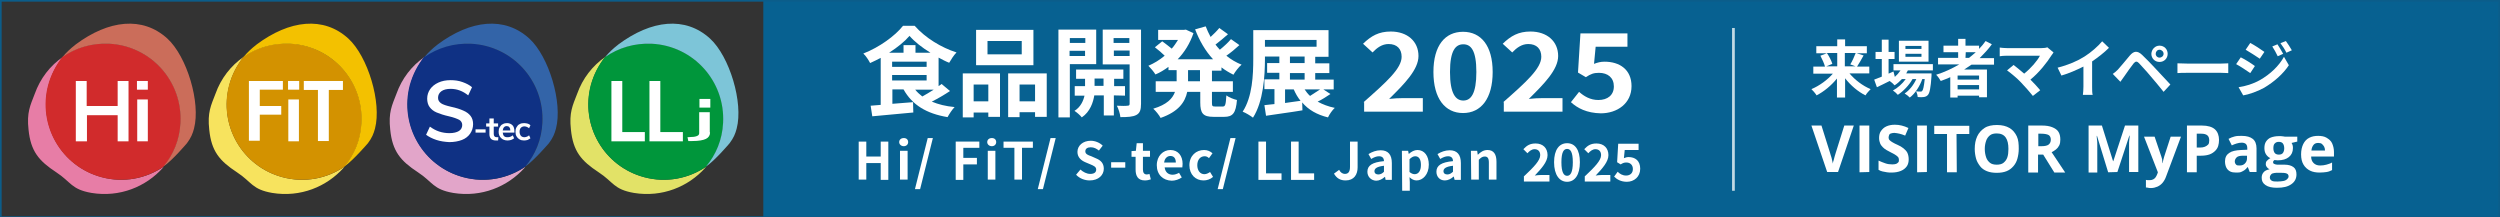 <?xml version="1.0" encoding="utf-8"?>
<!-- Generator: Adobe Illustrator 27.0.0, SVG Export Plug-In . SVG Version: 6.00 Build 0)  -->
<svg version="1.1" id="レイヤー_1" xmlns="http://www.w3.org/2000/svg" xmlns:xlink="http://www.w3.org/1999/xlink" x="0px"
	 y="0px" viewBox="0 0 920 80" style="enable-background:new 0 0 920 80;" xml:space="preserve">
<rect x="0" y="0" width="920" height="80" fill="#333333" stroke="none"/>
<style type="text/css">
	.st0{fill:#076191;}
	.st1{fill:#E77DA6;}
	.st2{fill:#D12B2C;}
	.st3{fill:#CB6D5A;}
	.st4{fill:#FFFFFF;}
	.st5{fill:#F7E35E;}
	.st6{fill:#D39200;}
	.st7{fill:#F3C100;}
	.st8{fill:#E2A5C9;}
	.st9{fill:#0F3184;}
	.st10{fill:#3364A8;}
	.st11{fill:#E2E267;}
	.st12{fill:#00963B;}
	.st13{fill:#7DC5D8;}
	.st14{fill:none;stroke:#C3DAE4;stroke-miterlimit:10;}
	.st15{fill:none;}
	.st16{fill:none;stroke:#0B5D8A;stroke-miterlimit:10;}
</style>
<g id="下地">
	<rect x="280.9" y="0.1" class="st0" width="639.1" height="80"/>
	<g>
		<g>
			<g>
				<path class="st1" d="M60.3,61.3c-0.1,0.1-0.4,0.4-0.4,0.5c-6.2,6.9-15.8,10.9-26.2,9.2c-7.5-1.3-7.5-4-13-7.6
					c-6.4-4.2-9.4-7.7-10.2-15.7c-0.7-6.3,0.6-8.8,2.3-13.2c2-5.6,5.6-10.3,10.4-13.6c-2.4,3-4.3,6.5-5.3,10.4
					c-4,14.8,4.8,30,19.6,33.9C45.5,67.4,53.8,65.7,60.3,61.3z"/>
				<path class="st2" d="M66.5,45.2c-0.3,6.2-2.6,11.7-6.3,16.1c-6.4,4.4-14.7,6.1-22.9,3.9c-14.8-4-23.5-19.1-19.6-33.9
					c1.1-3.9,2.9-7.4,5.3-10.4c4.9-3.4,10.8-5.2,17.2-4.9C55.6,16.9,67.3,29.9,66.5,45.2z"/>
				<path class="st3" d="M68.8,52.7c1.5-2,2.1-3.5,2.6-5.4c2.5-9.5-2.6-26.5-9.8-33.1c-9.1-8.3-21.6-6.9-33.8,2.2l-0.1,0.1
					c-1.7,1.3-3.3,2.8-4.7,4.5c4.9-3.4,10.8-5.2,17.2-4.9c15.3,0.8,27,13.8,26.2,29.1c-0.3,6.2-2.6,11.7-6.3,16.1
					C63.4,59.1,68.8,52.7,68.8,52.7z"/>
			</g>
			<g>
				<polygon class="st4" points="50.4,33 50.4,29.8 54.4,29.8 54.4,33 				"/>
				<rect x="50.5" y="36.6" class="st4" width="3.9" height="15.4"/>
			</g>
			<g>
				<path class="st4" d="M27.9,51.9V29.8h4V39h11.4v-9.2h4v22.2h-4v-9.6H32v9.6H27.9z"/>
			</g>
		</g>
		<g>
			<g>
				<path class="st5" d="M126.8,61.3c-0.1,0.1-0.4,0.4-0.4,0.5c-6.2,6.9-15.8,10.9-26.2,9.2c-7.5-1.3-7.5-4-13-7.6
					c-6.4-4.2-9.4-7.7-10.2-15.7c-0.7-6.3,0.6-8.8,2.3-13.2c2-5.6,5.6-10.3,10.4-13.6c-2.4,3-4.3,6.5-5.3,10.4
					c-4,14.8,4.8,30,19.6,33.9C112.1,67.4,120.4,65.7,126.8,61.3z"/>
				<path class="st6" d="M133.1,45.2c-0.3,6.2-2.6,11.7-6.3,16.1c-6.4,4.4-14.7,6.1-22.9,3.9c-14.8-4-23.5-19.1-19.6-33.9
					c1.1-3.9,2.9-7.4,5.3-10.4c4.9-3.4,10.8-5.2,17.2-4.9C122.1,16.9,133.9,29.9,133.1,45.2z"/>
				<path class="st7" d="M135.4,52.7c1.5-2,2.1-3.5,2.6-5.4c2.5-9.5-2.6-26.5-9.8-33.1c-9.1-8.3-21.6-6.9-33.8,2.2l-0.1,0.1
					c-1.7,1.3-3.3,2.8-4.7,4.5c4.9-3.4,10.8-5.2,17.2-4.9c15.3,0.8,27,13.8,26.2,29.1c-0.3,6.2-2.6,11.7-6.3,16.1
					C129.9,59.1,135.4,52.7,135.4,52.7z"/>
			</g>
			<g>
				<path class="st4" d="M91.6,29.8h12.5V33h-8.5v6h7.9v3.2h-7.9v9.6h-4V29.8z"/>
				<path class="st4" d="M117,33.1h-5.2v-3.3h14.4v3.3H121v18.8H117V33.1z"/>
				<g>
					<polygon class="st4" points="106,33 106,29.8 110.1,29.8 110.1,33 					"/>
					<rect x="106.1" y="36.6" class="st4" width="3.9" height="15.4"/>
				</g>
			</g>
		</g>
		<g>
			<g>
				<path class="st8" d="M193.4,61.3c-0.1,0.1-0.4,0.4-0.4,0.5c-6.2,6.9-15.8,10.9-26.2,9.2c-7.5-1.3-7.5-4-13-7.6
					c-6.4-4.2-9.4-7.7-10.2-15.7c-0.7-6.3,0.6-8.8,2.3-13.2c2-5.6,5.6-10.3,10.4-13.6c-2.4,3-4.3,6.5-5.3,10.4
					c-4,14.8,4.8,30,19.6,33.9C178.7,67.4,186.9,65.7,193.4,61.3z"/>
				<path class="st9" d="M199.6,45.2c-0.3,6.2-2.6,11.7-6.3,16.1c-6.4,4.4-14.7,6.1-22.9,3.9c-14.8-4-23.5-19.1-19.6-33.9
					c1.1-3.9,2.9-7.4,5.3-10.4c4.9-3.4,10.8-5.2,17.2-4.9C188.7,16.9,200.4,29.9,199.6,45.2z"/>
				<path class="st10" d="M202,52.7c1.5-2,2.1-3.5,2.6-5.4c2.5-9.5-2.6-26.5-9.8-33.1c-9.1-8.3-21.6-6.9-33.8,2.2l-0.1,0.1
					c-1.7,1.3-3.3,2.8-4.7,4.5c4.9-3.4,10.8-5.2,17.2-4.9c15.3,0.8,27,13.8,26.2,29.1c-0.3,6.2-2.6,11.7-6.3,16.1
					C196.5,59.1,202,52.7,202,52.7z"/>
			</g>
			<g>
				<g>
					<path class="st4" d="M160.6,51.5c-1.5-0.5-2.7-1.1-3.8-1.9l1.4-3c1.1,0.8,2.2,1.4,3.4,1.8c1.2,0.4,2.5,0.6,3.8,0.6
						c1.5,0,2.7-0.3,3.5-0.8c0.8-0.5,1.2-1.3,1.2-2.2c0-0.8-0.4-1.5-1.1-1.9c-0.8-0.4-2-0.9-3.8-1.3c-1.8-0.4-3.3-0.9-4.5-1.4
						c-1.2-0.5-2-1.2-2.6-2c-0.6-0.8-0.9-1.9-0.9-3.1c0-1.3,0.4-2.5,1.1-3.5c0.7-1,1.7-1.8,3-2.4c1.3-0.6,2.8-0.9,4.5-0.9
						c1.6,0,3,0.2,4.4,0.7c1.4,0.5,2.6,1.1,3.5,1.9l-1.4,3c-2-1.6-4.1-2.4-6.5-2.4c-1.4,0-2.6,0.3-3.4,0.9c-0.8,0.6-1.2,1.4-1.2,2.4
						c0,0.9,0.4,1.5,1.1,2c0.7,0.5,2,0.9,3.7,1.3c1.9,0.4,3.4,0.9,4.5,1.4c1.2,0.5,2.1,1.2,2.7,2c0.6,0.8,0.9,1.8,0.9,3
						c0,1.3-0.4,2.5-1.1,3.5c-0.7,1-1.7,1.8-3,2.3c-1.3,0.5-2.9,0.8-4.7,0.8C163.7,52.2,162.1,52,160.6,51.5z"/>
				</g>
				<g>
					<path class="st4" d="M175,47.6h3.7v1.2H175V47.6z"/>
					<path class="st4" d="M183.4,50.5l-0.1,1.2c-0.3,0-0.5,0-0.7,0c-0.9,0-1.5-0.2-1.9-0.6c-0.4-0.4-0.6-1-0.6-1.8v-2.7h-1.2v-1.2
						h1.2v-1.8h1.6v1.8h1.6v1.2h-1.6v2.7c0,0.8,0.4,1.2,1.1,1.2C183,50.5,183.2,50.5,183.4,50.5z"/>
					<path class="st4" d="M189.2,48.8h-4.2c0.1,0.6,0.2,1,0.5,1.3c0.3,0.3,0.7,0.4,1.3,0.4c0.7,0,1.3-0.2,1.9-0.7l0.5,1.1
						c-0.3,0.2-0.6,0.4-1.1,0.6c-0.4,0.1-0.9,0.2-1.3,0.2c-1,0-1.8-0.3-2.4-0.9c-0.6-0.6-0.9-1.3-0.9-2.3c0-0.6,0.1-1.2,0.4-1.7
						c0.3-0.5,0.6-0.9,1.1-1.1c0.5-0.3,1-0.4,1.6-0.4c0.8,0,1.5,0.3,2,0.8c0.5,0.5,0.7,1.3,0.7,2.2V48.8z M185.5,46.8
						c-0.3,0.3-0.4,0.7-0.5,1.2h2.8c0-0.5-0.1-0.9-0.4-1.2c-0.2-0.3-0.6-0.4-1-0.4C186.1,46.4,185.8,46.5,185.5,46.8z"/>
					<path class="st4" d="M191.2,51.3c-0.5-0.3-0.8-0.6-1.1-1.1c-0.3-0.5-0.4-1-0.4-1.7s0.1-1.2,0.4-1.7c0.3-0.5,0.6-0.9,1.1-1.1
						c0.5-0.3,1-0.4,1.7-0.4c0.4,0,0.9,0.1,1.3,0.2c0.4,0.1,0.7,0.3,1,0.6l-0.5,1.1c-0.3-0.2-0.5-0.4-0.8-0.5
						c-0.3-0.1-0.6-0.2-0.9-0.2c-0.5,0-1,0.2-1.3,0.5c-0.3,0.3-0.5,0.8-0.5,1.5c0,0.6,0.2,1.1,0.5,1.5c0.3,0.3,0.7,0.5,1.3,0.5
						c0.3,0,0.6-0.1,0.9-0.2c0.3-0.1,0.6-0.3,0.8-0.5l0.5,1.1c-0.3,0.2-0.6,0.4-1,0.6c-0.4,0.1-0.9,0.2-1.3,0.2
						C192.3,51.7,191.7,51.6,191.2,51.3z"/>
				</g>
			</g>
		</g>
		<g>
			<g>
				<path class="st11" d="M259.9,61.3c-0.1,0.1-0.4,0.4-0.4,0.5c-6.2,6.9-15.8,10.9-26.2,9.2c-7.5-1.3-7.5-4-13-7.6
					c-6.4-4.2-9.4-7.7-10.2-15.7c-0.7-6.3,0.6-8.8,2.3-13.2c2-5.6,5.6-10.3,10.4-13.6c-2.4,3-4.3,6.5-5.3,10.4
					c-4,14.8,4.8,30,19.6,33.9C245.2,67.4,253.5,65.7,259.9,61.3z"/>
				<path class="st12" d="M266.2,45.2c-0.3,6.2-2.6,11.7-6.3,16.1c-6.4,4.4-14.7,6.1-22.9,3.9c-14.8-4-23.5-19.1-19.6-33.9
					c1.1-3.9,2.9-7.4,5.3-10.4c4.9-3.4,10.8-5.2,17.2-4.9C255.3,16.9,267,29.9,266.2,45.2z"/>
				<path class="st13" d="M268.5,52.7c1.5-2,2.1-3.5,2.6-5.4c2.5-9.5-2.6-26.5-9.8-33.1c-9.1-8.3-21.6-6.9-33.8,2.2l-0.1,0.1
					c-1.7,1.3-3.3,2.8-4.7,4.5c4.9-3.4,10.8-5.2,17.2-4.9c15.3,0.8,27,13.8,26.2,29.1c-0.3,6.2-2.6,11.7-6.3,16.1
					C263.1,59.1,268.5,52.7,268.5,52.7z"/>
			</g>
			<g>
				<path class="st4" d="M224.9,29.8h4.1v18.8h8.3V52h-12.3V29.8z"/>
				<path class="st4" d="M238.9,29.8h4.1v18.8h8.3V52h-12.3V29.8z"/>
				<path class="st4" d="M261.3,48.7c0,1.1-0.5,1.9-1.5,2.4c-1,0.5-2.7,0.8-5,0.8l-1.5,0l-0.3-1.4l1.5-0.1c1,0,1.7-0.2,2.1-0.4
					c0.5-0.2,0.7-0.6,0.7-1v-7.7h3.9V48.7z M261.4,39.6v-3.2l-4,0v3.2L261.4,39.6z"/>
			</g>
		</g>
	</g>
</g>
<g id="テキスト">
	<line class="st14" x1="637.9" y1="10.3" x2="637.9" y2="70.2"/>
	<g>
		<g>
			<rect x="299.3" y="49.4" class="st15" width="321.6" height="22.1"/>
			<path class="st4" d="M316,52.1h2.8v5.5h5.3v-5.5h2.8v14.1h-2.8V60h-5.3v6.1H316V52.1z"/>
			<path class="st4" d="M330.9,52.3c0-0.9,0.7-1.5,1.7-1.5s1.6,0.6,1.6,1.5s-0.7,1.5-1.6,1.5C331.6,53.8,330.9,53.1,330.9,52.3z
				 M331.2,55.5h2.8v10.6h-2.8V55.5z"/>
			<path class="st4" d="M341.4,50.8h1.9l-4.7,18.8h-1.9L341.4,50.8z"/>
			<path class="st4" d="M351.7,52.1h8.7v2.3h-5.9v3.7h5v2.4h-5v5.7h-2.8L351.7,52.1L351.7,52.1z"/>
			<path class="st4" d="M363.3,52.3c0-0.9,0.7-1.5,1.7-1.5s1.6,0.6,1.6,1.5s-0.7,1.5-1.6,1.5C364,53.8,363.3,53.1,363.3,52.3z
				 M363.5,55.5h2.8v10.6h-2.8V55.5z"/>
			<path class="st4" d="M373.3,54.4h-4v-2.3h10.8v2.3h-4v11.7h-2.8V54.4z"/>
			<path class="st4" d="M386.6,50.8h1.9l-4.7,18.8h-1.9L386.6,50.8z"/>
			<path class="st4" d="M396,64.3l1.6-1.9c1,0.9,2.3,1.6,3.6,1.6c1.5,0,2.2-0.6,2.2-1.6s-0.9-1.4-2.1-1.9l-1.9-0.8
				c-1.4-0.6-2.9-1.7-2.9-3.8c0-2.3,2-4.1,4.9-4.1c1.6,0,3.3,0.7,4.4,1.8l-1.4,1.8c-0.9-0.7-1.8-1.2-3-1.2s-2,0.5-2,1.5
				s1,1.4,2.2,1.8l1.8,0.8c1.7,0.7,2.8,1.8,2.8,3.8c0,2.3-1.9,4.3-5.2,4.3C399.2,66.4,397.3,65.7,396,64.3z"/>
			<path class="st4" d="M408.9,59.7h5.2v2h-5.2V59.7z"/>
			<path class="st4" d="M417.9,62.4v-4.7h-1.5v-2.1l1.6-0.1l0.3-2.8h2.3v2.8h2.6v2.2h-2.6v4.7c0,1.2,0.5,1.8,1.4,1.8
				c0.3,0,0.8-0.1,1-0.2l0.5,2c-0.6,0.2-1.3,0.4-2.2,0.4C418.8,66.4,417.9,64.8,417.9,62.4z"/>
			<path class="st4" d="M425.7,60.8c0-3.5,2.4-5.6,5-5.6c2.9,0,4.5,2.2,4.5,5.1c0,0.5-0.1,1-0.1,1.3h-6.5c0.2,1.8,1.4,2.7,2.9,2.7
				c0.9,0,1.6-0.3,2.4-0.7l1,1.7c-1,0.7-2.4,1.2-3.7,1.2C428,66.4,425.7,64.3,425.7,60.8z M432.7,59.8c0-1.4-0.6-2.4-2-2.4
				c-1.1,0-2.1,0.8-2.3,2.4H432.7z"/>
			<path class="st4" d="M437.7,60.8c0-3.5,2.5-5.6,5.4-5.6c1.3,0,2.3,0.5,3.1,1.2l-1.3,1.8c-0.5-0.5-1-0.7-1.6-0.7
				c-1.6,0-2.7,1.3-2.7,3.3s1.1,3.3,2.6,3.3c0.8,0,1.5-0.4,2.1-0.8l1.1,1.8c-1,0.9-2.3,1.3-3.5,1.3C440,66.4,437.7,64.3,437.7,60.8z
				"/>
			<path class="st4" d="M452.8,50.8h1.9L450,69.6h-1.9L452.8,50.8z"/>
			<path class="st4" d="M463.1,52.1h2.8v11.7h5.7v2.4h-8.5V52.1z"/>
			<path class="st4" d="M475.1,52.1h2.8v11.7h5.7v2.4h-8.5V52.1z"/>
			<path class="st4" d="M490.9,63.9l1.9-1.4c0.5,1,1.3,1.5,2.1,1.5c1.2,0,1.9-0.7,1.9-2.6v-9.3h2.8v9.5c0,2.6-1.3,4.8-4.4,4.8
				C493.2,66.4,491.9,65.6,490.9,63.9z"/>
			<path class="st4" d="M503.2,63.2c0-2.3,1.8-3.5,6.1-3.9c0-1-0.5-1.8-1.8-1.8c-1,0-1.9,0.4-2.9,1l-1-1.8c1.3-0.8,2.8-1.4,4.5-1.4
				c2.7,0,4.1,1.6,4.1,4.7v6.2h-2.3l-0.2-1.1h-0.1c-0.9,0.8-2,1.4-3.2,1.4C504.5,66.4,503.2,65,503.2,63.2z M509.3,63.2V61
				c-2.6,0.3-3.5,1-3.5,2c0,0.8,0.6,1.2,1.4,1.2C508.1,64.2,508.7,63.8,509.3,63.2z"/>
			<path class="st4" d="M515.9,55.5h2.3l0.2,1.1h0.1c0.9-0.8,2-1.4,3.1-1.4c2.6,0,4.2,2.2,4.2,5.4c0,3.6-2.2,5.8-4.5,5.8
				c-0.9,0-1.8-0.4-2.6-1.2l0.1,1.8v3.2H516L515.9,55.5L515.9,55.5z M522.9,60.7c0-2-0.7-3.2-2.1-3.2c-0.7,0-1.4,0.4-2.1,1.1v4.7
				c0.7,0.6,1.4,0.8,1.9,0.8C521.9,64.1,522.9,63,522.9,60.7z"/>
			<path class="st4" d="M528.6,63.2c0-2.3,1.8-3.5,6.1-3.9c0-1-0.5-1.8-1.8-1.8c-1,0-1.9,0.4-2.9,1l-1-1.8c1.3-0.8,2.8-1.4,4.5-1.4
				c2.7,0,4.1,1.6,4.1,4.7v6.2h-2.3L535,65h-0.1c-0.9,0.8-2,1.4-3.2,1.4C529.8,66.4,528.6,65,528.6,63.2z M534.7,63.2V61
				c-2.6,0.3-3.5,1-3.5,2c0,0.8,0.6,1.2,1.4,1.2C533.5,64.2,534,63.8,534.7,63.2z"/>
			<path class="st4" d="M541.3,55.5h2.3l0.2,1.4h0.1c0.9-0.9,2-1.7,3.5-1.7c2.3,0,3.3,1.6,3.3,4.3v6.6h-2.8v-6.3
				c0-1.6-0.5-2.2-1.5-2.2c-0.9,0-1.4,0.4-2.2,1.2v7.3h-2.8L541.3,55.5L541.3,55.5z"/>
		</g>
		<g>
			<path class="st4" d="M349.6,33.5c-2.1,1.4-4.5,2.8-6.7,3.9c2.4,1,5.1,1.7,8.4,2c-0.9,0.9-2,2.6-2.6,3.7
				c-7.8-1.3-13-4.5-16.2-10.2h-4.1v5.3l7.6-0.6l0.1,3.8c-5.3,0.5-11,1-15.1,1.4l-0.6-3.9c1.1-0.1,2.4-0.2,3.7-0.3V21.3
				c-1.3,0.7-2.6,1.3-3.9,1.9c-0.5-1-1.6-2.7-2.5-3.5c5.9-2.3,11.7-6.5,14.6-10.2h4.3c4,4.5,9.8,8,15.4,9.8c-1,1-2,2.6-2.7,3.8
				c-1.3-0.5-2.6-1.2-3.9-1.9v10.5c0.4-0.3,0.8-0.5,1.1-0.8L349.6,33.5z M342.4,19.4c-3.1-1.9-5.9-4.1-7.7-6.2
				c-1.8,2.1-4.4,4.2-7.5,6.2h5.3v-2.8h4.4v2.8H342.4z M328.3,24.6H341v-1.9h-12.7V24.6z M328.3,29.6H341v-2h-12.7V29.6z M336.8,33
				c0.7,0.9,1.6,1.7,2.6,2.5c1.3-0.7,2.8-1.6,4.2-2.5H336.8z"/>
			<path class="st4" d="M354.3,27H368v16h-4.3v-1.6h-5.4v1.8h-4L354.3,27L354.3,27z M358.3,31.1v6.2h5.4v-6.2
				C363.7,31.1,358.3,31.1,358.3,31.1z M380.3,24h-21.1V11h21.1V24z M376,15.1h-12.6V20H376V15.1z M385.2,27v16h-4.3v-1.7h-5.7v1.8
				H371V27H385.2z M380.9,37.3v-6.2h-5.7v6.2H380.9z"/>
			<path class="st4" d="M393.7,23.7v19.5h-4.2V10.9h13.9v12.7h-9.7L393.7,23.7L393.7,23.7z M393.7,14v1.8h5.7V14H393.7z M399.3,20.6
				v-1.9h-5.7v1.9H399.3z M409.9,35.1v7.4h-3.7v-7.4h-3.5c-0.4,2.5-1.5,6-4.6,8.1c-0.6-0.8-1.9-1.9-2.7-2.4c2.3-1.4,3.3-3.8,3.7-5.6
				h-3.6v-3.5h3.8V29H396v-3.4h17.4V29H410v2.7h4v3.5L409.9,35.1L409.9,35.1z M406.1,31.6v-2.7h-3.3v2.7H406.1z M419.9,38.2
				c0,2.2-0.4,3.4-1.7,4.1c-1.3,0.7-3.2,0.8-5.9,0.8c-0.1-1.2-0.7-3.1-1.3-4.2c1.6,0.1,3.4,0.1,3.9,0c0.6,0,0.8-0.2,0.8-0.7V23.7
				h-9.9V10.9h14.1V38.2z M409.8,14v1.8h5.8V14H409.8z M415.7,20.6v-2h-5.8v2H415.7z"/>
			<path class="st4" d="M446,25.8v4.1h7.7v3.9H446v3.9c0,1.3,0.1,1.5,1.2,1.5h2.8c0.9,0,1.1-0.7,1.3-4.1c0.9,0.7,2.6,1.4,3.9,1.7
				c-0.4,4.8-1.5,6.2-4.7,6.2h-3.9c-3.9,0-4.9-1.3-4.9-5.3v-3.9h-4.8c-0.8,3.8-3.2,7.3-9.8,9.6c-0.5-1-1.8-2.6-2.7-3.4
				c5-1.5,7.1-3.7,8-6.2h-7.1v-3.9h7.7v-4.1h-3v-1.2c-1.5,1.1-3.1,2.1-4.8,2.8c-0.6-1-1.8-2.4-2.6-3.2c2.1-0.9,4.1-2.1,6-3.7
				c-0.9-0.9-2.4-2.2-3.6-3.1l2.7-2.2c1.1,0.8,2.4,1.8,3.5,2.7c0.9-1,1.6-2.1,2.3-3.2h-7.3V11h9.4l0.8-0.1l2.8,1.3
				c-1.3,3.8-3.3,7-5.8,9.6h13c-2.8-3-5-6.8-6.6-11l3.9-1.1c0.5,1.3,1.1,2.6,1.8,3.9c1.2-1.1,2.4-2.3,3.2-3.3l3.2,2.3
				c-1.5,1.3-3.1,2.7-4.6,3.8c0.5,0.6,1,1.3,1.6,1.9c1.5-1.2,3.1-2.7,4.1-3.9l3.1,2.2c-1.5,1.4-3.2,2.8-4.8,3.9
				c1.7,1.4,3.6,2.5,5.6,3.3c-1,0.8-2.3,2.5-3,3.7c-1.6-0.8-3.1-1.7-4.4-2.7V26H446V25.8z M441.6,25.8h-4.4v4.1h4.4V25.8z"/>
			<path class="st4" d="M489.6,34.6c-1.5,1-3.2,2.1-4.7,2.8c1.8,1,3.9,1.8,6.3,2.3c-0.9,0.8-2,2.4-2.5,3.5c-4.1-1-7.2-2.8-9.5-5.5
				l0.1,2.9c-4.7,0.8-9.7,1.4-13.4,2l-0.6-3.9c1.1-0.1,2.3-0.3,3.7-0.4v-5.5h-3.7v-3.6h5.5v-2.4h-4.5v-3.6h4.5v-2.4h-5.3v0.9
				c0,6.3-0.6,15.7-4.4,21.6c-0.9-0.7-2.7-1.8-3.8-2.2c3.6-5.5,3.9-13.6,3.9-19.4V11.1h27.7v9.8H484v2.4h5.2v3.6H484v2.4h6.8v3.6
				H487L489.6,34.6z M465.5,17.2h19v-2.5h-19V17.2z M472.9,37.9c1.8-0.3,3.8-0.5,5.7-0.8c-1-1.2-1.8-2.6-2.5-4.2h-3.2V37.9z
				 M474.7,23.2h5.4v-2.4h-5.4V23.2z M474.7,29.3h5.4v-2.4h-5.4V29.3z M480.1,32.9c0.6,0.9,1.2,1.7,2,2.4c1.3-0.8,2.6-1.7,3.7-2.4
				H480.1z"/>
		</g>
	</g>
	<g>
		<path class="st4" d="M680.6,27c2,2.4,4.9,4.6,7.8,5.8c-0.6,0.6-1.5,1.6-1.9,2.3c-2.8-1.4-5.5-3.7-7.5-6.3v7.1h-3v-7
			c-2.1,2.6-4.8,4.8-7.5,6.2c-0.4-0.7-1.3-1.7-1.9-2.3c2.9-1.2,5.9-3.4,7.9-5.7h-7.2v-2.6h4.3c-0.3-1.1-1-2.7-1.7-4l2.4-0.9h-3.9V17
			h7.7v-2.5h2.9V17h8v2.6h-3.8l2.6,0.8c-0.8,1.5-1.7,3-2.4,4.1h4.5V27H680.6z M672.3,19.5c0.8,1.2,1.7,2.9,2,4l-2.2,0.9h4v-4.9
			H672.3z M678.9,19.5v4.9h3.9l-1.9-0.7c0.7-1.1,1.5-2.9,2-4.2H678.9z"/>
		<path class="st4" d="M702.1,25.9c-0.2,0.4-0.4,0.7-0.6,1.1h9.3c0,0,0,0.6,0,0.9c-0.3,4.5-0.7,6.3-1.3,7c-0.4,0.5-0.9,0.7-1.5,0.8
			c-0.5,0.1-1.4,0.1-2.3,0c0-0.6-0.3-1.6-0.6-2.1c0.7,0.1,1.3,0.1,1.6,0.1s0.5,0,0.7-0.3c0.3-0.3,0.6-1.5,0.9-4.3h-0.9
			c-0.9,2.6-2.7,5.4-4.6,6.8c-0.5-0.5-1.2-1.1-1.9-1.5c1.7-1.1,3.3-3.1,4.3-5.3h-1.4c-1.2,2.2-3.4,4.5-5.4,5.8
			c-0.4-0.5-1.2-1.2-1.8-1.6c1.7-0.9,3.5-2.5,4.7-4.2h-1.4c-0.9,0.9-1.7,1.7-2.7,2.3c-0.3-0.4-1.2-1.2-1.8-1.6
			c-1.7,0.8-3.3,1.7-4.7,2.3l-1-2.8c0.8-0.3,1.7-0.7,2.8-1.1v-6.5h-2.3v-2.6h2.3v-4.5h2.5v4.5h2.2v2.6H695v5.4l1.8-0.8l0.5,2
			c0.8-0.7,1.5-1.5,2.1-2.4h-2.6v-2.3h14.5v2.3L702.1,25.9z M709.7,22.7h-10.9V15h10.9V22.7z M707.1,16.9h-5.9V18h5.9V16.9z
			 M707.1,19.8h-5.9v1.1h5.9V19.8z"/>
		<path class="st4" d="M725.5,23.8c-0.9,0.6-1.8,1.2-2.7,1.8h8.4v10.2h-2.9v-0.6h-7.9v0.7h-2.7v-7.5c-1.2,0.5-2.3,1-3.5,1.4
			c-0.3-0.6-1.1-1.7-1.7-2.3c3-0.9,5.9-2.3,8.5-3.8h-7.8v-2.4h7.4v-2.1h-5.4v-2.4h5.4v-2.5h2.7v2.5h5V18c0.9-0.9,1.7-1.9,2.4-2.9
			l2.3,1.2c-1.3,1.8-2.9,3.5-4.5,5.1h5.3v2.4L725.5,23.8z M728.3,27.8h-7.9v1.5h7.9V27.8z M728.3,32.9v-1.6h-7.9v1.6H728.3z
			 M723.3,21.3h1.3c0.9-0.7,1.7-1.4,2.5-2.1h-3.7L723.3,21.3L723.3,21.3z"/>
		<path class="st4" d="M755,20.3c-1.7,2.7-4.6,6.4-7.8,9c1.3,1.3,2.7,2.8,3.6,3.9l-2.7,2.1c-1-1.3-2.9-3.4-4.4-5
			c-1.3-1.4-3.7-3.4-5.1-4.4l2.4-2c0.9,0.7,2.4,1.9,3.9,3.2c2.6-2.1,4.8-4.7,5.8-6.6h-12.2c-0.9,0-2.2,0.1-2.6,0.2v-3.2
			c0.6,0.1,1.9,0.2,2.6,0.2h12.8c0.9,0,1.7-0.1,2.1-0.3l2.3,1.9C755.4,19.8,755.2,20,755,20.3z"/>
		<path class="st4" d="M767.1,20.8c2.4-1.5,5-3.8,6.5-5.6l2.5,2.4c-1.7,1.7-4,3.5-6.2,5v9.3c0,1,0,2.4,0.2,3h-3.6
			c0.1-0.6,0.2-2,0.2-3v-7.4c-2.4,1.2-5.3,2.5-8.1,3.3l-1.4-2.9C761.2,23.9,764.6,22.4,767.1,20.8z"/>
		<path class="st4" d="M779.4,25.6c1-1.1,2.8-3.3,4.4-5.2c1.4-1.6,2.7-1.9,4.5-0.2c1.5,1.4,3.3,3.3,4.7,4.8c1.5,1.6,3.9,4.2,5.7,6.1
			l-2.5,2.7c-1.5-1.9-3.5-4.3-4.9-5.9c-1.3-1.6-3.4-3.8-4.2-4.7c-0.7-0.7-1.2-0.7-1.9,0.1c-0.9,1.1-2.5,3.4-3.4,4.7
			c-0.5,0.7-1.1,1.5-1.5,2.1l-2.8-2.9C778.1,26.8,778.7,26.3,779.4,25.6z M794.7,16.8c1.7,0,3,1.3,3,3s-1.3,3-3,3s-3-1.3-3-3
			C791.8,18.1,793.1,16.8,794.7,16.8z M794.7,21.2c0.8,0,1.5-0.6,1.5-1.4s-0.7-1.5-1.5-1.5s-1.4,0.7-1.4,1.5S793.9,21.2,794.7,21.2z
			"/>
		<path class="st4" d="M805,23.4h12.3c1.1,0,2.1-0.1,2.7-0.1v3.6c-0.6,0-1.7-0.1-2.7-0.1H805c-1.3,0-2.9,0-3.7,0.1v-3.6
			C802.1,23.3,803.8,23.4,805,23.4z"/>
		<path class="st4" d="M829.8,24.3l-1.7,2.6c-1.3-0.9-3.7-2.5-5.2-3.3l1.7-2.5C826.1,21.8,828.6,23.4,829.8,24.3z M831.6,29.5
			c3.9-2.2,7.1-5.3,8.9-8.6l1.8,3.1c-2.1,3.2-5.4,6.1-9.1,8.3c-2.3,1.3-5.7,2.5-7.7,2.8l-1.7-3C826.4,31.7,829.1,30.9,831.6,29.5z
			 M833.3,19.1l-1.7,2.5c-1.3-0.9-3.7-2.4-5.2-3.3l1.7-2.5C829.6,16.6,832.1,18.2,833.3,19.1z M840.2,19.8l-2,0.9
			c-0.7-1.4-1.2-2.4-2-3.6l1.9-0.8C838.7,17.2,839.6,18.7,840.2,19.8z M843.4,18.5l-2,0.9c-0.7-1.4-1.3-2.3-2.2-3.5l2-0.8
			C841.9,16,842.8,17.5,843.4,18.5z"/>
	</g>
	<g>
		<path class="st4" d="M682.2,46.2l-5.8,17.1h-4l-5.8-17.1h3.7l3.2,10.2c0.1,0.2,0.1,0.5,0.3,1s0.3,1,0.4,1.5s0.2,1,0.3,1.3
			c0-0.3,0.1-0.8,0.3-1.3s0.2-1,0.4-1.5s0.2-0.8,0.3-1l3.2-10.2L682.2,46.2z"/>
		<path class="st4" d="M684.3,63.4V46.2h3.6v17.1L684.3,63.4L684.3,63.4z"/>
		<path class="st4" d="M702.4,58.6c0,1-0.2,1.9-0.7,2.6s-1.2,1.3-2.2,1.7s-2.1,0.6-3.4,0.6c-0.6,0-1.2,0-1.7-0.1s-1.1-0.2-1.6-0.3
			s-1-0.3-1.5-0.6v-3.4c0.8,0.4,1.7,0.7,2.5,1s1.7,0.4,2.6,0.4c0.6,0,1.1-0.1,1.4-0.2s0.6-0.4,0.8-0.6s0.2-0.6,0.2-0.9
			c0-0.4-0.1-0.8-0.4-1.1s-0.7-0.6-1.2-0.9s-1.1-0.6-1.7-0.9c-0.4-0.2-0.8-0.4-1.3-0.7s-0.9-0.6-1.3-1s-0.8-0.9-1-1.4
			s-0.4-1.2-0.4-2c0-1,0.2-1.9,0.7-2.6s1.1-1.3,2-1.7s1.9-0.6,3.1-0.6c0.9,0,1.7,0.1,2.5,0.3s1.7,0.5,2.5,0.9l-1.2,2.8
			c-0.8-0.3-1.5-0.6-2.1-0.7s-1.3-0.3-1.9-0.3c-0.5,0-0.8,0.1-1.2,0.2s-0.6,0.3-0.7,0.6s-0.2,0.6-0.2,0.9c0,0.4,0.1,0.7,0.4,1
			s0.6,0.5,1.1,0.8s1.1,0.6,1.8,0.9c0.9,0.4,1.6,0.8,2.2,1.3s1.1,1,1.4,1.6S702.4,57.7,702.4,58.6z"/>
		<path class="st4" d="M705.5,63.4V46.2h3.6v17.1L705.5,63.4L705.5,63.4z"/>
		<path class="st4" d="M720.1,63.4h-3.6V49.3h-4.7v-3h12.9v3H720L720.1,63.4L720.1,63.4z"/>
		<path class="st4" d="M742.9,54.8c0,1.3-0.2,2.5-0.5,3.6s-0.8,2-1.5,2.8s-1.5,1.4-2.5,1.8s-2.2,0.6-3.6,0.6s-2.6-0.2-3.6-0.6
			s-1.9-1-2.5-1.8s-1.2-1.7-1.5-2.8s-0.5-2.3-0.5-3.6c0-1.8,0.3-3.3,0.9-4.6s1.5-2.3,2.7-3.1s2.8-1.1,4.6-1.1c1.9,0,3.4,0.4,4.6,1.1
			s2.1,1.8,2.7,3.1S742.9,53,742.9,54.8z M730.4,54.8c0,1.2,0.2,2.2,0.5,3.1s0.8,1.5,1.4,2s1.5,0.7,2.5,0.7s1.9-0.2,2.5-0.7
			s1.1-1.1,1.4-2s0.4-1.9,0.4-3.1c0-1.8-0.3-3.2-1-4.2s-1.8-1.5-3.3-1.5c-1,0-1.9,0.2-2.5,0.7s-1.1,1.1-1.4,2S730.4,53.6,730.4,54.8
			z"/>
		<path class="st4" d="M751.4,46.2c1.6,0,2.8,0.2,3.8,0.6s1.8,0.9,2.3,1.7s0.7,1.7,0.7,2.9c0,0.8-0.1,1.5-0.4,2.1s-0.7,1.1-1.2,1.5
			s-1,0.7-1.6,1l5,7.5h-4l-4.1-6.6H750v6.6h-3.6V46.2H751.4z M751.2,49.2h-1.1v4.6h1.2c1.2,0,2.1-0.2,2.6-0.6s0.8-1,0.8-1.8
			s-0.3-1.4-0.8-1.7S752.4,49.2,751.2,49.2z"/>
		<path class="st4" d="M775.8,63.4L771.7,50h-0.1c0,0.3,0,0.8,0.1,1.4s0.1,1.3,0.1,2.1s0,1.4,0,2v8h-3.2V46.2h4.9l4.1,13.1h0.1
			l4.3-13.1h4.9v17.1h-3.4v-8.1c0-0.5,0-1.2,0-1.9s0-1.4,0.1-2s0.1-1.1,0.1-1.4h-0.1l-4.4,13.4L775.8,63.4L775.8,63.4z"/>
		<path class="st4" d="M789,50.3h3.9l2.5,7.4c0.1,0.2,0.1,0.5,0.2,0.7s0.1,0.5,0.1,0.8s0.1,0.5,0.1,0.8h0.1c0-0.4,0.1-0.8,0.2-1.2
			s0.2-0.7,0.3-1.1l2.4-7.4h3.8L797.1,65c-0.3,0.9-0.8,1.7-1.3,2.3s-1.2,1.1-1.9,1.4s-1.5,0.5-2.3,0.5c-0.4,0-0.8,0-1.1-0.1
			s-0.6-0.1-0.8-0.1v-2.8c0.2,0,0.4,0.1,0.6,0.1s0.5,0,0.8,0c0.5,0,0.9-0.1,1.3-0.3s0.7-0.5,0.9-0.8s0.4-0.7,0.6-1.2l0.2-0.6
			L789,50.3z"/>
		<path class="st4" d="M810.3,46.2c2.2,0,3.8,0.5,4.8,1.4s1.5,2.3,1.5,3.9c0,0.8-0.1,1.5-0.3,2.2s-0.6,1.3-1.1,1.8s-1.2,1-2,1.3
			s-1.9,0.5-3.2,0.5h-1.6v6.1h-3.6V46.2H810.3z M810.1,49.2h-1.7v5.1h1.2c0.7,0,1.3-0.1,1.8-0.3s0.9-0.5,1.2-0.8s0.4-0.9,0.4-1.5
			c0-0.8-0.2-1.5-0.7-1.9S811.1,49.2,810.1,49.2z"/>
		<path class="st4" d="M825,50c1.8,0,3.1,0.4,4,1.1s1.4,1.9,1.4,3.5v8.7h-2.5l-0.7-1.8h-0.1c-0.4,0.5-0.8,0.9-1.1,1.1
			s-0.8,0.5-1.3,0.7s-1.1,0.2-1.9,0.2c-0.8,0-1.5-0.1-2.1-0.4s-1.1-0.8-1.4-1.4s-0.5-1.4-0.5-2.3c0-1.4,0.5-2.4,1.5-3.1
			s2.4-1,4.4-1.1l2.3-0.1v-0.6c0-0.7-0.2-1.2-0.5-1.5s-0.9-0.5-1.5-0.5s-1.3,0.1-1.9,0.3s-1.2,0.4-1.8,0.7l-1.2-2.4
			c0.7-0.4,1.5-0.7,2.3-0.9S824,50,825,50z M826.9,57.3h-1.4c-1.2,0-2,0.2-2.4,0.6s-0.7,0.9-0.7,1.5c0,0.5,0.2,0.9,0.5,1.2
			s0.7,0.3,1.3,0.3c0.8,0,1.4-0.2,1.9-0.7s0.8-1.1,0.8-1.9L826.9,57.3L826.9,57.3z"/>
		<path class="st4" d="M837.9,69.1c-1.8,0-3.2-0.3-4.2-1s-1.4-1.5-1.4-2.7c0-0.8,0.2-1.4,0.7-2s1.2-0.9,2.2-1.1
			c-0.4-0.2-0.7-0.4-1-0.8s-0.4-0.7-0.4-1.1c0-0.5,0.1-0.9,0.4-1.2s0.7-0.7,1.3-1c-0.7-0.3-1.2-0.8-1.6-1.4s-0.6-1.4-0.6-2.3
			c0-1,0.2-1.8,0.6-2.4s1-1.2,1.8-1.5s1.8-0.5,2.9-0.5c0.2,0,0.5,0,0.8,0s0.6,0.1,0.9,0.1s0.5,0.1,0.5,0.1h4.6v1.8l-2.1,0.5
			c0.2,0.3,0.3,0.6,0.4,0.9s0.1,0.7,0.1,1c0,1.4-0.5,2.5-1.5,3.3S840,59,838.2,59c-0.4,0-0.8-0.1-1.2-0.1c-0.2,0.1-0.3,0.3-0.4,0.4
			s-0.1,0.3-0.1,0.5s0.1,0.3,0.2,0.4s0.4,0.2,0.7,0.3s0.7,0.1,1.1,0.1h2.2c1.4,0,2.5,0.3,3.3,0.9s1.1,1.5,1.1,2.7
			c0,1.5-0.6,2.7-1.9,3.6S840.3,69.1,837.9,69.1z M838.1,66.8c0.9,0,1.6-0.1,2.2-0.2s1.1-0.4,1.4-0.7s0.5-0.6,0.5-1
			c0-0.3-0.1-0.6-0.3-0.8s-0.5-0.3-0.9-0.4s-0.9-0.1-1.5-0.1h-1.9c-0.4,0-0.8,0.1-1.2,0.2s-0.6,0.3-0.8,0.6s-0.3,0.5-0.3,0.9
			c0,0.5,0.2,0.9,0.7,1.2S837.2,66.8,838.1,66.8z M838.6,56.9c0.7,0,1.2-0.2,1.5-0.6s0.5-1,0.5-1.7c0-0.8-0.2-1.4-0.5-1.8
			s-0.8-0.6-1.5-0.6s-1.1,0.2-1.5,0.6s-0.5,1-0.5,1.8c0,0.7,0.2,1.3,0.5,1.7S838,56.9,838.6,56.9z"/>
		<path class="st4" d="M853.1,50c1.2,0,2.3,0.2,3.1,0.7s1.6,1.1,2,2s0.7,2,0.7,3.2v1.7h-8.4c0,1,0.3,1.8,0.9,2.4s1.4,0.9,2.4,0.9
			c0.8,0,1.6-0.1,2.3-0.3s1.4-0.4,2.1-0.8v2.8c-0.6,0.3-1.3,0.6-2,0.7s-1.6,0.2-2.6,0.2c-1.3,0-2.5-0.2-3.5-0.7s-1.8-1.2-2.4-2.2
			s-0.9-2.2-0.9-3.8c0-1.5,0.3-2.8,0.8-3.8s1.2-1.8,2.2-2.3S851.8,50,853.1,50z M853.1,52.6c-0.7,0-1.3,0.2-1.7,0.7
			s-0.7,1.1-0.8,2.1h5c0-0.5-0.1-1-0.3-1.4s-0.5-0.7-0.8-1S853.6,52.6,853.1,52.6z"/>
	</g>
</g>
<g id="枠">
	<rect x="0.1" y="0.1" class="st16" width="919.8" height="80"/>
</g>
<g>
	<g>
		<path class="st4" d="M501.8,37.6c8.4-7.4,14-12.4,14-16.7c0-2.9-1.7-4.7-4.8-4.7c-2.4,0-4.3,1.4-5.9,3.1l-3.5-3.2
			c3-2.9,5.8-4.5,10.2-4.5c6.1,0,10.2,3.6,10.2,9c0,5-5.1,10.2-10.8,15.8c1.6-0.2,3.7-0.3,5.3-0.3h7.1v5h-21.6V37.6z"/>
		<path class="st4" d="M527.5,26.5c0-9.8,4.3-14.8,10.9-14.8s10.9,5.1,10.9,14.8c0,9.8-4.3,15.1-10.9,15.1S527.5,36.3,527.5,26.5z
			 M543.3,26.5c0-8-2-10.2-4.8-10.2s-4.9,2.2-4.9,10.2c0,8,2.1,10.5,4.9,10.5S543.3,34.5,543.3,26.5z"/>
		<path class="st4" d="M553.2,37.6c8.4-7.4,14-12.4,14-16.7c0-2.9-1.7-4.7-4.8-4.7c-2.4,0-4.3,1.4-5.9,3.1l-3.5-3.2
			c3-2.9,5.8-4.5,10.2-4.5c6.1,0,10.2,3.6,10.2,9c0,5-5.1,10.2-10.8,15.8c1.6-0.2,3.7-0.3,5.3-0.3h7.1v5h-21.6V37.6z"/>
		<path class="st4" d="M578.1,37.6l3-3.8c1.8,1.6,4.1,3,7.1,3c3.4,0,5.7-1.8,5.7-5c0-3.2-2.2-5-5.5-5c-1.9,0-3,0.4-4.8,1.6l-2.9-1.7
			l0.9-14.4h17.3v4.9h-11.7l-0.6,6.3c1.3-0.5,2.4-0.8,3.9-0.8c5.4,0,9.9,2.8,9.9,9c0,6.4-5.3,10-11.3,10
			C583.9,41.6,580.5,39.8,578.1,37.6z"/>
	</g>
	<g>
		<path class="st4" d="M560.7,65c3.7-3.5,6.1-5.9,6.1-7.9c0-1.4-0.8-2.2-2.1-2.2c-1,0-1.9,0.7-2.6,1.5l-1.5-1.5
			c1.3-1.4,2.5-2.1,4.5-2.1c2.7,0,4.4,1.7,4.4,4.3c0,2.4-2.2,4.9-4.7,7.5c0.7-0.1,1.6-0.2,2.3-0.2h3.1v2.4h-9.4V65z"/>
		<path class="st4" d="M571.9,59.7c0-4.6,1.9-7,4.8-7s4.7,2.4,4.7,7c0,4.7-1.9,7.2-4.7,7.2S571.9,64.4,571.9,59.7z M578.8,59.7
			c0-3.8-0.9-4.9-2.1-4.9s-2.1,1.1-2.1,4.9c0,3.8,0.9,5,2.1,5S578.8,63.5,578.8,59.7z"/>
		<path class="st4" d="M583.1,65c3.7-3.5,6.1-5.9,6.1-7.9c0-1.4-0.8-2.2-2.1-2.2c-1,0-1.9,0.7-2.6,1.5l-1.5-1.5
			c1.3-1.4,2.5-2.1,4.5-2.1c2.7,0,4.4,1.7,4.4,4.3c0,2.4-2.2,4.9-4.7,7.5c0.7-0.1,1.6-0.2,2.3-0.2h3.1v2.4h-9.4V65z"/>
		<path class="st4" d="M594,65l1.3-1.8c0.8,0.8,1.8,1.4,3.1,1.4c1.5,0,2.5-0.9,2.5-2.4c0-1.5-1-2.4-2.4-2.4c-0.8,0-1.3,0.2-2.1,0.7
			l-1.3-0.8l0.4-6.8h7.5v2.3h-5.1l-0.3,3c0.6-0.2,1-0.4,1.7-0.4c2.4,0,4.3,1.3,4.3,4.3c0,3-2.3,4.8-4.9,4.8
			C596.5,66.9,595,66,594,65z"/>
	</g>
</g>
</svg>
